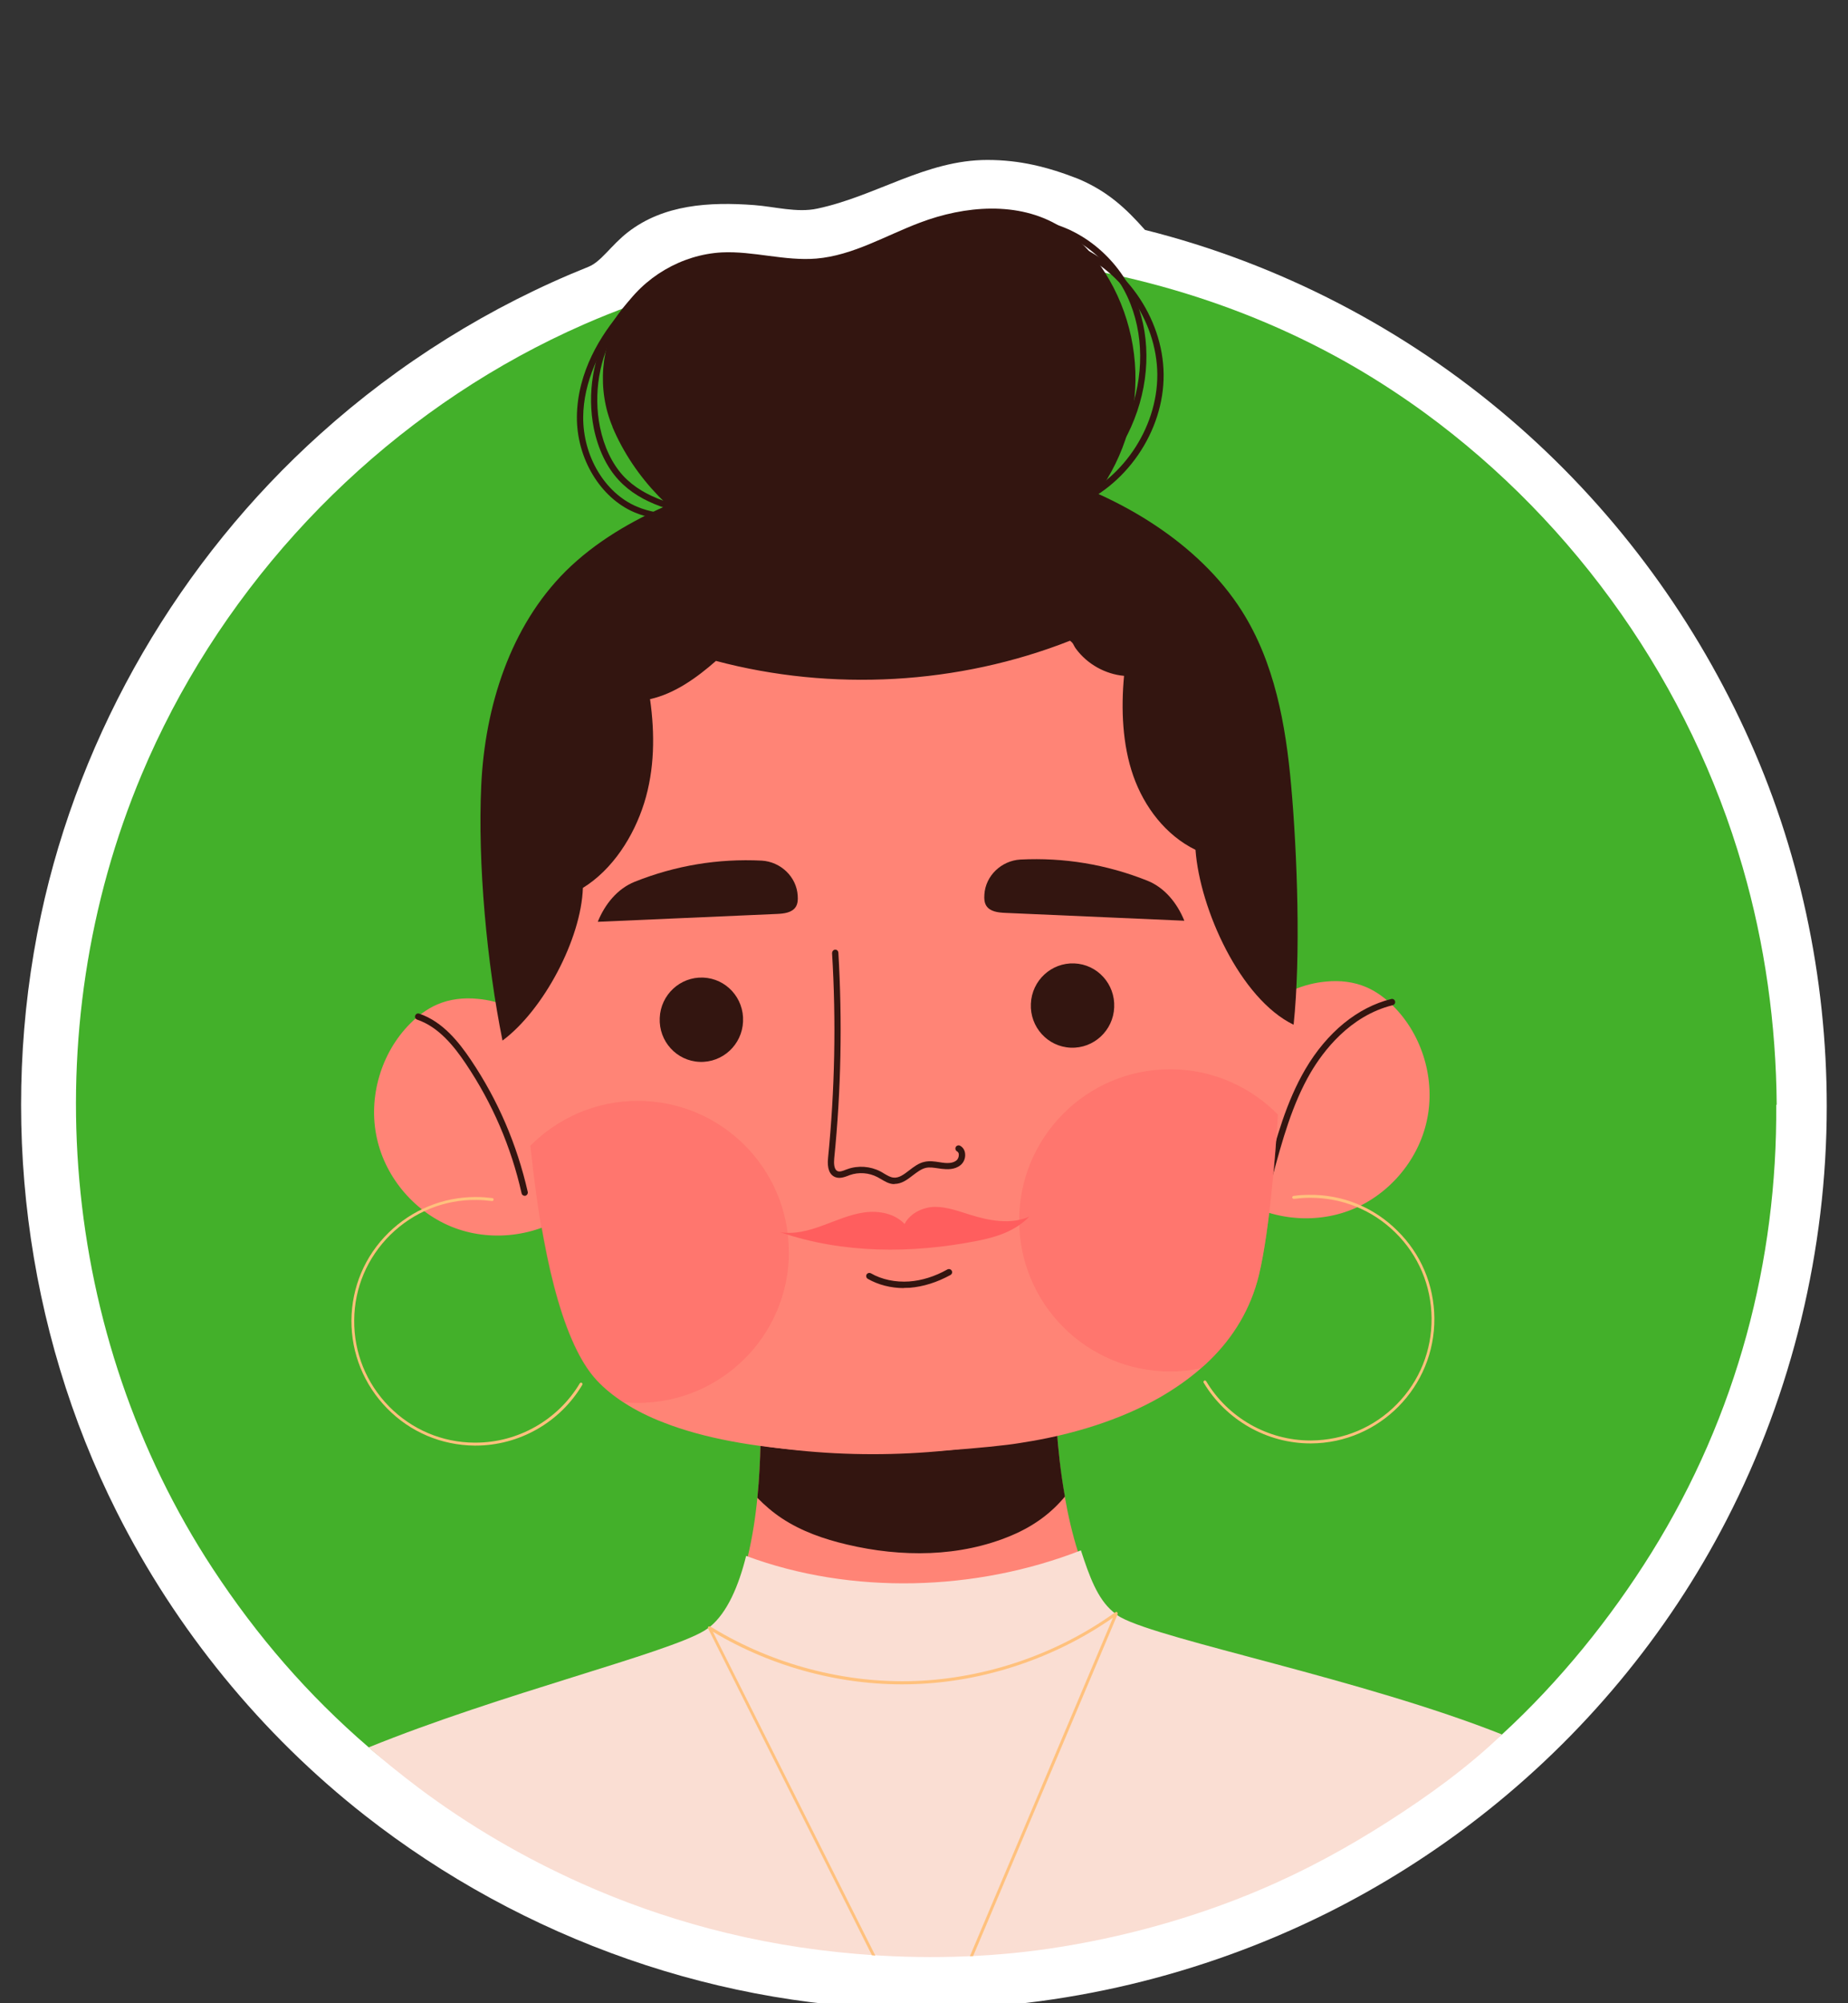 <?xml version="1.0" encoding="UTF-8"?><svg id="a" xmlns="http://www.w3.org/2000/svg" width="120" height="130" viewBox="0 0 120 130"><rect x="0" y="0" width="120" height="130" fill="#333333" stroke="none"/><defs><style>.b{fill:#fff;}.c{opacity:.37;}.d{fill:#ff5e5e;}.e{fill:#331510;}.f{fill:#faded3;}.g{fill:#ff8476;}.h{fill:#ffc17d;}.i{fill:#43b02a;}</style></defs><path class="b" d="M59.99,130.38c-13.1,.06-26.02-4.51-36.31-12.58-6.72-5.27-12.26-12.06-16.1-19.69C1.6,86.24-.11,72.37,2.66,59.39c2.55-11.94,9.03-23.05,18.14-31.23,5.11-4.6,11.04-8.3,17.42-10.85,.82-.33,1.46-1.39,2.55-2.24,2.32-1.8,5.29-1.98,8.21-1.76,1.32,.1,2.78,.51,4.08,.23,3.81-.8,7.05-3.16,11.05-3.16,2.11,0,3.91,.45,5.89,1.22,1.92,.81,3.1,1.91,4.35,3.32,8.72,2.18,16.9,6.43,23.72,12.28,6.48,5.55,11.68,12.47,15.25,20.21,3.52,7.61,5.3,16,5.3,24.38,0,9.29-2.24,18.58-6.5,26.84-3.85,7.48-9.36,14.07-15.99,19.24-3.12,2.43-6.48,4.55-10.02,6.31-8.12,4.03-17.12,6.17-26.14,6.21Z"/><g><path class="i" d="M115.34,71.7c.07,10.1-2.53,20.11-8.1,29.06-2.67,4.29-5.98,8.37-9.69,11.78-2.99,2.74-12.07,.05-15.59,2.08-6.21,3.58-12.95-3.28-20.05-2.28-4.12,.58-7.56,4.16-11.7,3.79-11.55-1.03-17.61,4.73-26.27-2.74-3.94-3.39-7.24-7.2-10.13-11.6-9.93-15.13-11.62-34.86-4.61-51.53,.59-1.41,1.25-2.8,1.96-4.16,5.8-11.04,15.32-20.04,26.76-25.05,15.79-6.92,35.27-5.86,50.15,2.83,1.52,.89,3,1.86,4.43,2.9,9.89,7.22,17.26,17.73,20.66,29.5,1.45,5,2.17,10.21,2.21,15.41Z"/><g><g><g><path class="g" d="M72.88,105.08c-.15-.08-.3-.18-.44-.28-.02-.02-.03-.03-.05-.04-1.05-.82-1.82-2.32-2.38-4.02-.37-1.16-.66-2.42-.87-3.63-.27-1.51-.42-2.93-.49-3.95-.01-.11-.02-.21-.03-.31-.06-.77-.07-1.24-.07-1.24l-8.68-.21v-.1s-.92,.08-.92,.08l-.92-.02v.1l-8.65,.71s.02,.63,0,1.63v.02c-.02,.89-.07,2.08-.2,3.37-.12,1.24-.32,2.56-.62,3.81-.48,1.97-1.22,3.74-2.39,4.65-.02,.02-.04,.03-.06,.05-.08,.05-.16,.12-.25,.16l2.56,12.02,11.2-3.72,11,4.83,2.26-13.92Z"/><path class="e" d="M69.15,97.12c-.87,1.05-1.99,1.9-3.46,2.52-3.35,1.42-7.16,1.43-10.7,.59-1.49-.35-2.95-.86-4.22-1.7-.59-.39-1.11-.84-1.59-1.33,.13-1.3,.18-2.5,.2-3.39,6.39,.99,12.99,.66,19.25-.95,.07,1.03,.22,2.58,.52,4.26Z"/></g><g><path class="f" d="M97.54,112.55c-2.25,2.16-4.78,3.98-7.4,5.66-2.64,1.69-5.41,3.2-8.3,4.42-.01,0-.03,.01-.04,.02-4.33,1.83-8.97,3.11-13.62,3.8-4.14,.61-8.36,.7-12.53,.35-3.26-.27-6.49-.82-9.65-1.66-2.81-.75-5.57-1.72-8.23-2.91-3.74-1.67-7.31-3.75-10.59-6.21-1.11-.84-2.2-1.71-3.25-2.62,8.56-3.48,19.38-6.1,21.81-7.58,.05-.03,.1-.07,.15-.1,.03-.02,.06-.04,.09-.06,.02-.02,.04-.03,.06-.05,.02-.02,.04-.03,.06-.04,1.13-.92,1.87-2.67,2.35-4.6,6.85,2.55,14.93,2.3,21.74-.36,.54,1.66,1.07,3.14,2.08,3.98,.18,.15,.32,.27,.53,.38,2.76,1.49,15.75,4.02,24.74,7.59Z"/><path class="h" d="M72.56,104.62s-.08-.03-.12,0l-.1,.07s-.02,.01-.02,.01c-3.75,2.67-8.34,4.22-12.91,4.39-4.56,.16-9.23-1.07-13.17-3.47,0,0,0,0,0,0l-.13-.07s-.08-.02-.11,.01c-.03,.03-.04,.08-.02,.12l.05,.1,10.59,21.11c.07,0,.15,.01,.22,.02l-10.55-21.02c3.94,2.36,8.59,3.57,13.12,3.4,4.54-.16,9.1-1.69,12.86-4.31l-9.29,21.97c.07,0,.14,0,.21-.01l9.33-22.06h0s.05-.13,.05-.13c.02-.04,0-.09-.03-.12Z"/></g></g><g><g><path class="g" d="M37.23,78.56c-2.15,1.63-5.14,2.07-7.67,1.14s-4.52-3.21-5.09-5.85c-.58-2.63,.27-5.54,2.18-7.44,.5-.5,1.08-.94,1.73-1.22,.82-.36,1.75-.46,2.64-.37,1.45,.13,2.85,.73,3.94,1.69,.64,3.87,1.22,8.27,2.28,12.05Z"/><path class="g" d="M79.89,77.44c2.15,1.63,5.14,2.07,7.67,1.14s4.52-3.21,5.09-5.85c.58-2.63-.27-5.54-2.18-7.44-.5-.5-1.08-.94-1.73-1.22-.82-.36-1.75-.46-2.64-.37-1.45,.13-2.85,.73-3.94,1.69-.64,3.87-1.22,8.27-2.28,12.05Z"/><g><path class="e" d="M82.45,76.46s-.04,0-.05,0c-.11-.03-.17-.14-.15-.25,.62-2.31,1.27-4.7,2.51-6.82,1.41-2.4,3.39-4.02,5.58-4.56,.11-.03,.22,.04,.25,.15,.03,.11-.04,.22-.15,.25-2.81,.69-4.54,3.03-5.33,4.37-1.21,2.07-1.85,4.44-2.47,6.72-.02,.09-.11,.15-.2,.15Z"/><path class="e" d="M34.07,77.6c-.09,0-.18-.06-.2-.16-.68-3.02-1.9-5.85-3.63-8.42-.72-1.07-1.73-2.37-3.15-2.85-.11-.04-.17-.15-.13-.26,.04-.11,.15-.17,.26-.13,1.54,.52,2.6,1.88,3.36,3.01,1.76,2.61,2.99,5.49,3.69,8.56,.02,.11-.05,.22-.16,.25-.02,0-.03,0-.05,0Z"/></g></g><path class="g" d="M83.72,55.29c0,1.12-.08,2.23-.21,3.31-.03,1.68-.08,3.57-.14,5.56-.09,2.67-.21,5.5-.39,8.18-.01,.17-.02,.33-.03,.5-.09,1.39-.2,2.74-.33,4-.23,2.36-.52,4.43-.87,5.9-.54,2.22-1.67,4.03-3.15,5.49h0c-.2,.2-.4,.38-.61,.56h0c-.82,.72-1.72,1.34-2.67,1.89-2.63,1.5-5.66,2.38-8.34,2.84h0c-.54,.09-1.06,.18-1.57,.24-2.9,.35-8.04,.74-13.17,.37h0c-3.25-.24-6.49-.77-9.16-1.82-.94-.36-1.8-.79-2.57-1.29-.66-.43-1.26-.91-1.76-1.45-.47-.51-.89-1.15-1.27-1.91-.93-1.85-1.63-4.38-2.15-7.17-.37-1.96-.64-4.05-.86-6.12-.01-.12-.02-.23-.03-.35-.27-2.68-.42-5.32-.51-7.62-.17-4.21-.12-7.25-.12-7.25,0,0-.14-2.53-.14-3.83,0-14.2,11.21-25.71,25.04-25.71h.24c.63,0,1.26,.04,1.87,.09,11.8,1.01,21.26,10.41,22.73,22.37h.07s0,.18,0,.52c.09,.89,.14,1.81,.14,2.73Z"/><path class="e" d="M32.64,67.52c2.66-1.98,5.1-6.59,5.21-9.9,1.93-1.19,3.3-3.34,3.98-5.51s.7-4.49,.38-6.74c1.6-.35,3.05-1.4,4.28-2.48,7.53,2,15.75,1.54,22.99-1.31,.25,.18,.21,.29,.4,.54,.73,.98,1.89,1.63,3.11,1.74-.2,2.14-.11,4.47,.6,6.49s2.11,3.86,4.04,4.8c.28,3.84,2.9,9.67,6.37,11.35,.47-4.44,.24-11.08-.16-15.53-.35-3.95-1.08-7.98-3.2-11.32-2.77-4.38-7.92-7.47-12.89-8.91-8.03-2.32-16.56-1.36-24.23,1.97-2.48,1.07-4.86,2.45-6.78,4.35-3.61,3.59-5.25,8.8-5.49,13.89-.24,5.09,.37,11.59,1.38,16.58Z"/><path class="e" d="M39.78,27.71c-1.02-2.4-.79-5.3,.59-7.51,1.39-2.21,3.89-3.68,6.5-3.82,2.05-.1,4.09,.57,6.14,.4,2.37-.2,4.49-1.49,6.72-2.33,2.93-1.11,6.4-1.4,9.08,.23,1.21,.73,2.19,1.81,2.94,3.01,1.62,2.54,2.29,5.68,1.85,8.66-.44,2.98-1.97,5.79-4.25,7.77-3.25,2.82-7.74,3.82-12.05,3.87-6.94,.09-14.66-3.53-17.53-10.28Z"/><g><path class="e" d="M58.11,76.84s-.08,0-.12,0c-.3-.03-.54-.18-.78-.32-.08-.04-.15-.09-.23-.13-.55-.29-1.22-.34-1.81-.13l-.1,.04c-.24,.09-.54,.2-.83,.09-.38-.15-.54-.57-.47-1.25,.44-4.4,.53-8.87,.26-13.29,0-.11,.08-.21,.19-.22,.13-.01,.21,.08,.22,.19,.26,4.44,.18,8.93-.27,13.35-.03,.32-.02,.73,.22,.83,.14,.06,.33-.01,.53-.09l.11-.04c.69-.25,1.49-.19,2.14,.15,.08,.04,.16,.09,.24,.14,.21,.12,.4,.24,.61,.26,.36,.04,.68-.21,1.02-.47,.3-.23,.61-.47,.98-.55,.33-.08,.66-.03,.98,.02l.2,.03c.43,.06,.71,.01,.9-.14,.11-.08,.17-.25,.16-.39,0-.07-.03-.15-.11-.2-.1-.05-.14-.18-.09-.28,.05-.1,.18-.14,.28-.09,.19,.1,.31,.29,.33,.52,.03,.29-.09,.58-.31,.75-.38,.3-.87,.27-1.22,.23l-.21-.03c-.29-.04-.56-.09-.82-.03-.29,.07-.55,.27-.83,.48-.36,.28-.73,.56-1.19,.56Z"/><g><path class="d" d="M66.82,78.96c-1.2,.52-2.58,.26-3.83-.13-.74-.23-1.49-.51-2.26-.51-.78,0-1.64,.41-1.99,1.11-.65-.69-1.69-.88-2.62-.75-.94,.13-1.81,.53-2.7,.85-.89,.33-1.84,.59-2.77,.43,4.07,1.4,8.55,1.4,12.78,.57,1.29-.25,2.47-.63,3.39-1.56Z"/><path class="e" d="M58.69,83.59c-.84,0-1.66-.21-2.34-.6-.1-.06-.13-.18-.08-.28,.06-.1,.18-.13,.28-.08,.71,.41,1.6,.59,2.49,.53,.82-.06,1.66-.32,2.48-.78,.1-.05,.22-.02,.28,.08,.06,.1,.02,.22-.08,.28-.88,.48-1.77,.76-2.65,.83-.13,0-.26,.01-.39,.01Z"/></g><g><g><path class="e" d="M48.25,66.29c-.06,1.51-1.33,2.68-2.82,2.62-1.5-.06-2.66-1.34-2.59-2.85,.06-1.51,1.33-2.68,2.82-2.62,1.5,.06,2.66,1.34,2.59,2.85Z"/><path class="e" d="M72.35,65.37c-.06,1.51-1.33,2.68-2.82,2.62-1.5-.06-2.66-1.34-2.59-2.85,.06-1.51,1.33-2.68,2.82-2.62,1.5,.06,2.66,1.34,2.59,2.85Z"/></g><path class="e" d="M76.89,59.75c-3.88-.17-7.76-.34-11.63-.51-.45-.02-.98-.08-1.22-.47-.12-.2-.14-.45-.12-.69,0,0,0-.02,0-.02,.07-1.23,1.11-2.21,2.34-2.28,2.82-.14,5.58,.31,8.24,1.37,1.13,.45,1.94,1.46,2.4,2.59Z"/><path class="e" d="M38.83,59.82c3.88-.17,7.76-.34,11.63-.51,.45-.02,.98-.08,1.22-.47,.12-.2,.14-.45,.12-.69,0,0,0-.02,0-.02-.07-1.23-1.11-2.21-2.34-2.28-2.82-.14-5.58,.31-8.24,1.37-1.13,.45-1.94,1.46-2.4,2.59Z"/><g class="c"><path class="d" d="M51.23,81.24c0,5.41-4.39,9.8-9.81,9.8-.32,0-.63-.02-.94-.04-.66-.43-1.26-.91-1.76-1.45-.47-.51-.89-1.15-1.27-1.91-.93-1.85-1.63-4.38-2.15-7.17-.37-1.96-.64-4.05-.86-6.12,1.78-1.79,4.25-2.91,6.97-2.91,5.42,0,9.81,4.39,9.81,9.8Z"/></g><g class="c"><path class="d" d="M82.98,72.34c-.01,.17-.02,.33-.03,.5-.09,1.39-.2,2.74-.33,4-.23,2.36-.52,4.43-.87,5.9-.54,2.22-1.67,4.03-3.15,5.49h0c-.2,.2-.4,.38-.61,.56h0c-.65,.14-1.32,.21-2.01,.21-5.41,0-9.8-4.39-9.8-9.8s4.39-9.81,9.8-9.81c2.75,0,5.24,1.14,7.02,2.96Z"/></g></g></g><path class="h" d="M85.1,93.67c-2.83,0-5.48-1.51-6.94-3.94-.03-.04-.01-.1,.03-.13,.04-.03,.1-.01,.13,.03,1.42,2.38,4.01,3.85,6.77,3.85,.02,0,.04,0,.06,0,2.1-.02,4.08-.85,5.55-2.35,1.48-1.5,2.28-3.49,2.26-5.59-.02-2.1-.85-4.08-2.35-5.55-1.48-1.46-3.44-2.26-5.52-2.26-.02,0-.04,0-.07,0-.33,0-.67,.03-1,.07-.05,0-.1-.03-.11-.08s.03-.1,.08-.11c.34-.05,.68-.07,1.02-.07,2.15-.03,4.19,.8,5.72,2.32,1.54,1.51,2.39,3.53,2.41,5.68,.04,4.45-3.55,8.1-8,8.13-.02,0-.04,0-.07,0Z"/><path class="h" d="M30.89,93.81h-.07c-2.15-.02-4.17-.87-5.68-2.41s-2.33-3.57-2.32-5.72c.02-2.15,.87-4.17,2.41-5.68,1.52-1.49,3.53-2.32,5.65-2.32,.02,0,.05,0,.07,0,.34,0,.69,.03,1.02,.07,.05,0,.09,.05,.08,.11s-.06,.09-.11,.08c-.33-.04-.67-.07-1-.07-2.1-.03-4.09,.79-5.59,2.26-1.5,1.48-2.34,3.45-2.35,5.55-.02,2.1,.79,4.09,2.26,5.59,1.48,1.5,3.45,2.34,5.55,2.35,.02,0,.04,0,.07,0,2.76,0,5.35-1.47,6.77-3.85,.03-.04,.09-.06,.13-.03,.04,.03,.06,.08,.03,.13-1.45,2.44-4.1,3.94-6.93,3.94Z"/><path class="e" d="M46.29,33.69s-.02,0-.04,0c-2.36-.43-4.6-.94-6.08-2.54-.78-.84-1.33-2-1.61-3.35-.45-2.26-.05-4.69,1.11-6.68,1.16-1.99,3.08-3.54,5.26-4.25,.11-.03,.22,.02,.26,.13,.04,.11-.02,.22-.13,.26-2.09,.69-3.93,2.17-5.04,4.07-1.11,1.9-1.5,4.23-1.06,6.39,.26,1.27,.78,2.36,1.5,3.15,1.4,1.51,3.57,2,5.86,2.42,.11,.02,.19,.13,.17,.24-.02,.1-.1,.17-.2,.17Z"/><path class="e" d="M44.12,33.76c-.99,0-2-.12-2.92-.51-2.22-.94-3.76-3.5-3.74-6.21,.03-2.92,1.58-5.34,2.89-6.85,.96-1.12,2.05-2.08,3.25-2.88,.09-.06,.22-.04,.29,.06,.06,.09,.04,.22-.06,.29-1.17,.77-2.23,1.71-3.17,2.8-1.78,2.07-2.77,4.41-2.79,6.59-.02,2.56,1.41,4.95,3.49,5.83,1.63,.69,3.5,.49,5.16,.31,.12-.01,.21,.07,.23,.18,.01,.11-.07,.21-.18,.23-.75,.08-1.59,.17-2.44,.17Z"/><path class="e" d="M67.92,33.89c-.07,0-.13-.03-.17-.09-.06-.09-.04-.22,.06-.29,2.42-1.59,4.24-3.65,5.27-5.97,1.15-2.57,1.27-5.42,.33-7.81-1-2.56-3.28-4.51-5.8-4.97-.11-.02-.19-.13-.17-.24,.02-.11,.12-.19,.24-.17,2.66,.48,5.06,2.53,6.11,5.22,.98,2.49,.85,5.46-.34,8.13-1.07,2.39-2.94,4.51-5.42,6.15-.03,.02-.07,.03-.11,.03Z"/><path class="e" d="M69.54,32.93c-.08,0-.16-.05-.19-.13-.04-.11,.01-.22,.12-.26,3.32-1.24,5.7-4.71,5.68-8.25-.03-3.54-2.46-6.98-5.8-8.17-.11-.04-.16-.16-.12-.26,.04-.11,.16-.16,.26-.12,3.49,1.25,6.04,4.85,6.07,8.56,.03,3.71-2.47,7.34-5.95,8.64-.02,0-.05,.01-.07,.01Z"/></g></g></g></svg>